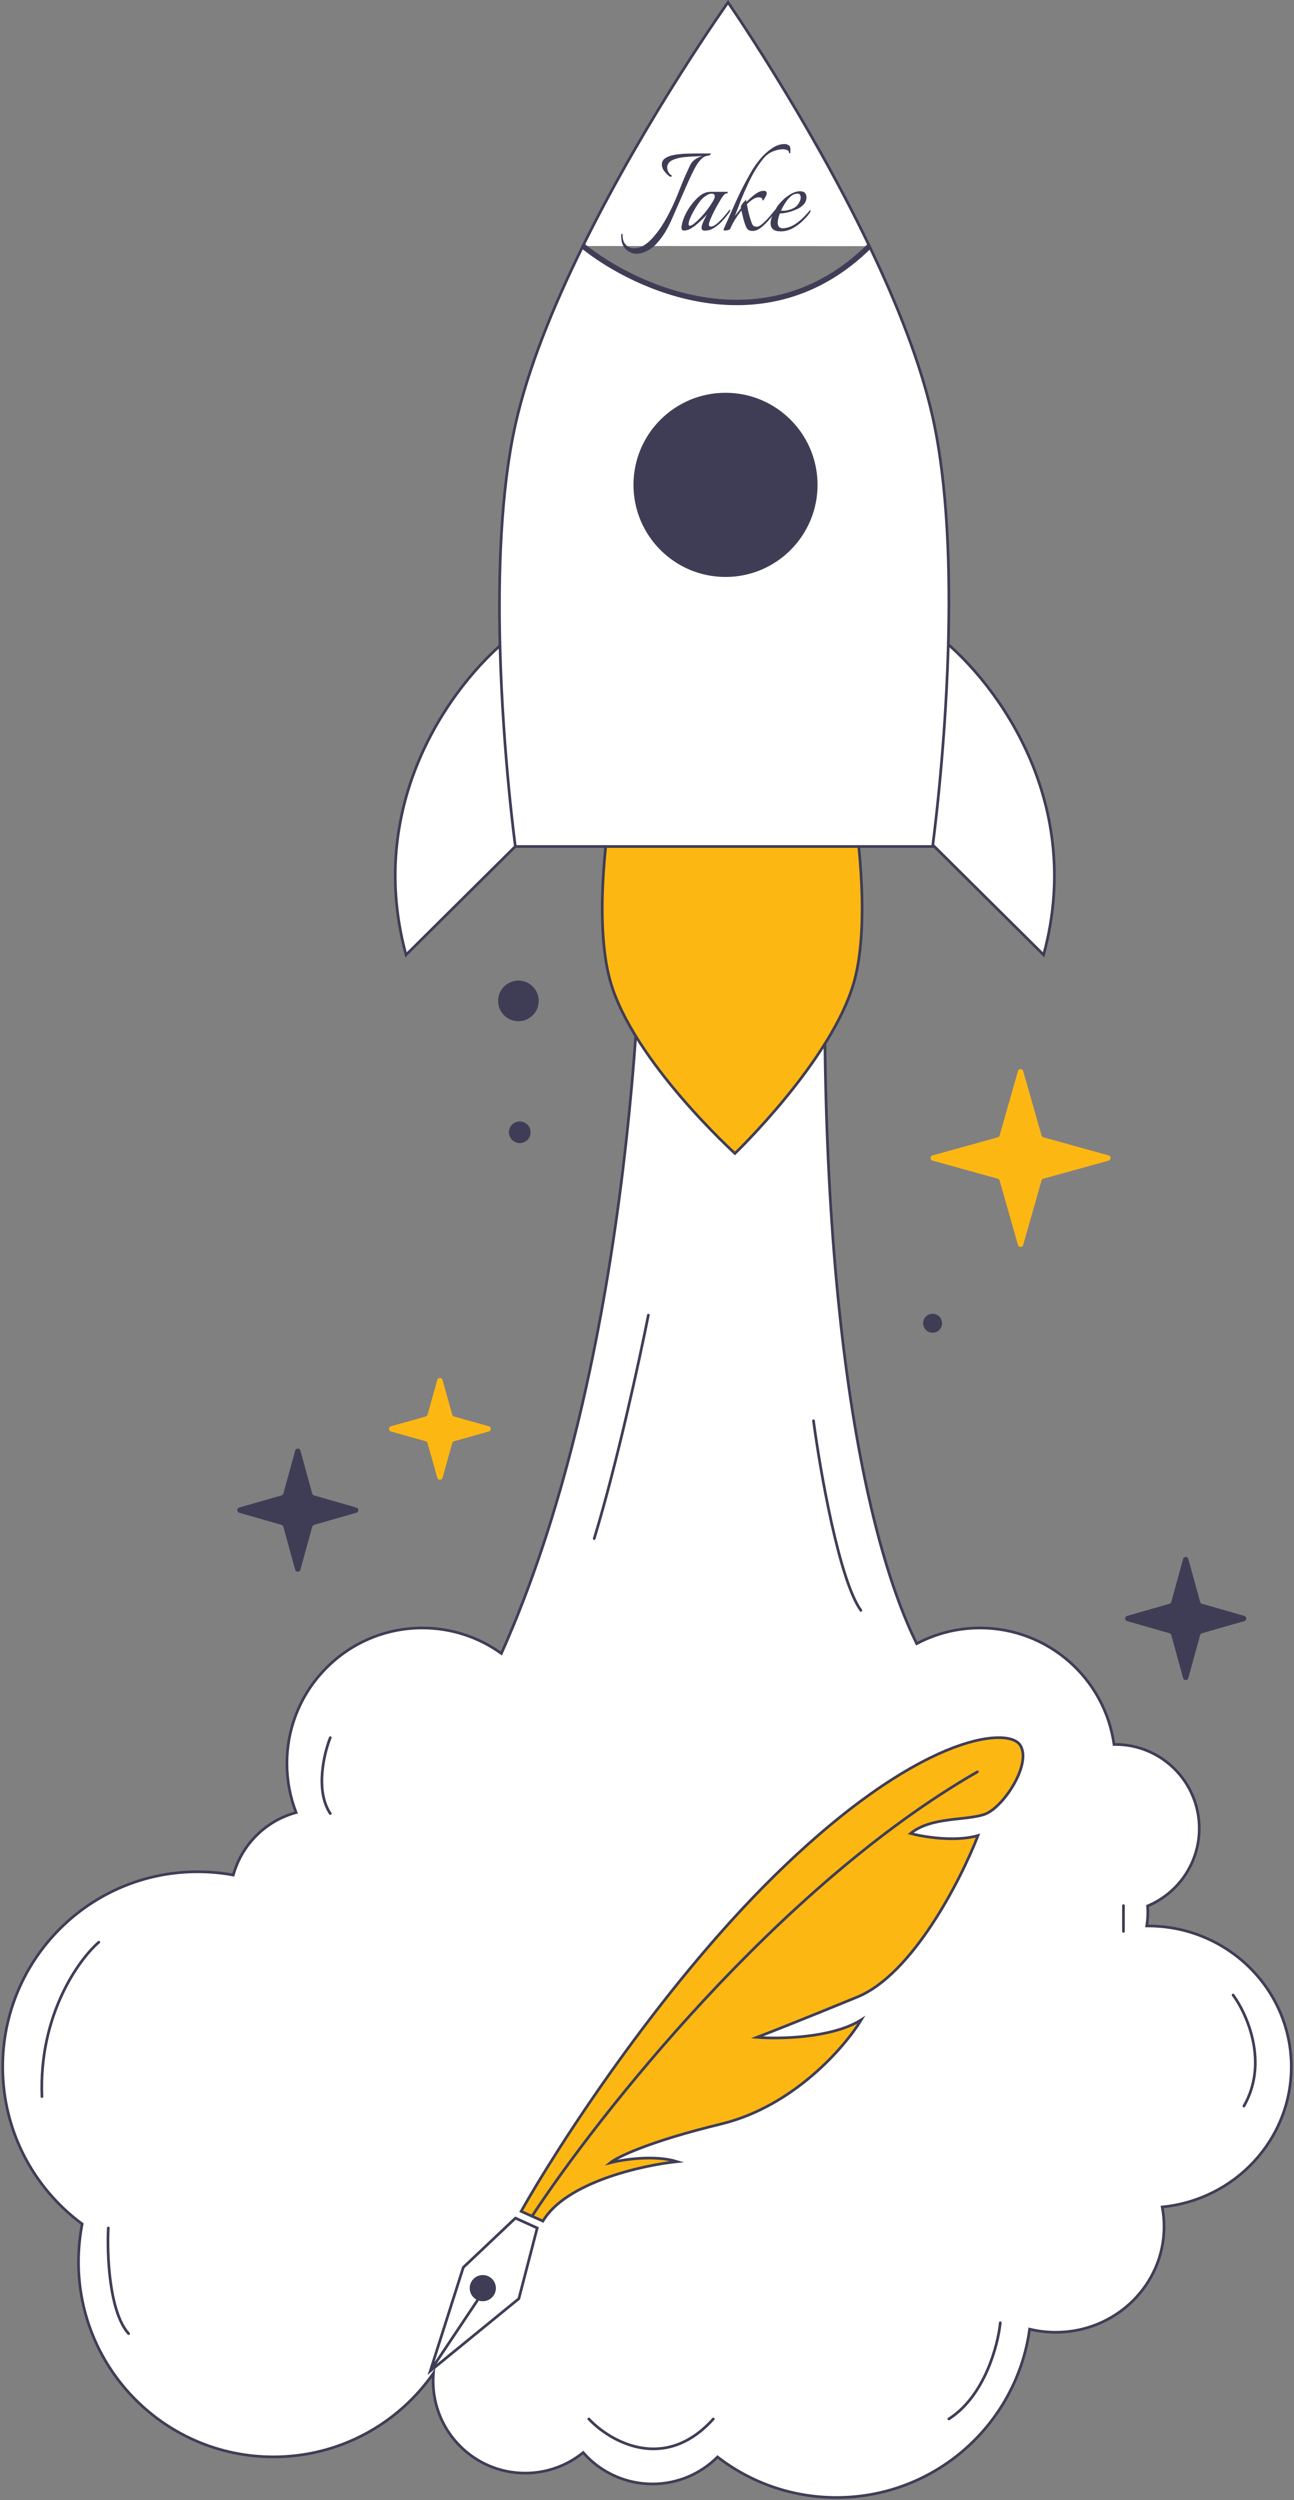 <svg xmlns="http://www.w3.org/2000/svg" width="478" height="923" viewBox="0 0 478 923" fill="none"><rect x="0" y="0" width="478" height="923" fill="#808080" stroke="none"/><circle cx="191.5" cy="369.5" r="7.5" fill="#3F3D56"></circle><circle cx="4" cy="4" r="4" transform="matrix(1 0 0 -1 188 422)" fill="#3F3D56"></circle><circle cx="3.5" cy="3.5" r="3.5" transform="matrix(1 0 0 -1 341 492)" fill="#3F3D56"></circle><path d="M376.038 395.378C376.314 394.41 377.686 394.41 377.962 395.378L384.738 419.178C384.833 419.514 385.096 419.775 385.433 419.868L409.519 426.536C410.496 426.807 410.496 428.193 409.519 428.464L385.433 435.132C385.096 435.225 384.833 435.486 384.738 435.822L377.962 459.622C377.686 460.59 376.314 460.59 376.038 459.622L369.262 435.822C369.167 435.486 368.904 435.225 368.567 435.132L344.481 428.464C343.504 428.193 343.504 426.807 344.481 426.536L368.567 419.868C368.904 419.775 369.167 419.514 369.262 419.178L376.038 395.378Z" fill="#FDB713"></path><path d="M437.036 575.503C437.305 574.523 438.695 574.523 438.964 575.503L443.331 591.369C443.424 591.705 443.685 591.969 444.02 592.065L459.643 596.539C460.609 596.815 460.609 598.185 459.643 598.461L444.02 602.935C443.685 603.031 443.424 603.295 443.331 603.631L438.964 619.497C438.695 620.477 437.305 620.477 437.036 619.497L432.669 603.631C432.576 603.295 432.315 603.031 431.98 602.935L416.357 598.461C415.391 598.185 415.391 596.815 416.357 596.539L431.98 592.065C432.315 591.969 432.576 591.705 432.669 591.369L437.036 575.503Z" fill="#3F3D56"></path><path d="M109.036 535.503C109.305 534.523 110.695 534.523 110.964 535.503L115.331 551.369C115.424 551.705 115.685 551.969 116.02 552.065L131.643 556.539C132.609 556.815 132.609 558.185 131.643 558.461L116.02 562.935C115.685 563.031 115.424 563.295 115.331 563.631L110.964 579.497C110.695 580.477 109.305 580.477 109.036 579.497L104.669 563.631C104.576 563.295 104.315 563.031 103.98 562.935L88.357 558.461C87.391 558.185 87.391 556.815 88.357 556.539L103.98 552.065C104.315 551.969 104.576 551.705 104.669 551.369L109.036 535.503Z" fill="#3F3D56"></path><path d="M161.537 509.429C161.81 508.456 163.19 508.456 163.463 509.429L167.061 522.246C167.155 522.582 167.418 522.845 167.754 522.939L180.571 526.537C181.544 526.81 181.544 528.19 180.571 528.463L167.754 532.061C167.418 532.155 167.155 532.418 167.061 532.754L163.463 545.571C163.19 546.544 161.81 546.544 161.537 545.571L157.939 532.754C157.845 532.418 157.582 532.155 157.246 532.061L144.429 528.463C143.456 528.19 143.456 526.81 144.429 526.537L157.246 522.939C157.582 522.845 157.845 522.582 157.939 522.246L161.537 509.429Z" fill="#FDB713"></path><path fill-rule="evenodd" clip-rule="evenodd" d="M101 907C125.484 907 147.114 894.779 160.122 876.104C160.042 877.059 160 878.025 160 879C160 897.778 175.223 913 194 913C202.121 913 209.576 910.153 215.424 905.403C221.655 912.511 230.804 917 241 917C250.393 917 258.896 913.191 265.05 907.034C277.209 916.418 292.452 922 309 922C345.422 922 375.527 894.956 380.331 859.853C383.427 860.602 386.666 861 390 861C412.092 861 430 843.539 430 822C430 819.52 429.763 817.094 429.309 814.742C456.087 812.13 477 789.961 477 763C477 734.281 453.271 711 424 711L423.599 711.001C423.77 709.945 423.888 708.871 423.949 707.782C423.982 707.192 424 706.598 424 706L423.998 705.606L423.992 705.298L423.981 704.924C423.967 704.49 423.943 704.059 423.911 703.629C435.12 698.961 443 687.901 443 675C443 657.879 429.121 644 412 644L411.515 644.004C408.112 619.702 387.24 601 362 601C353.557 601 345.603 603.093 338.627 606.788C318.665 566.513 299.239 471.252 306 303.5H237C238.756 365.278 230.542 509.437 185.21 610.415C176.993 604.49 166.904 601 156 601C128.386 601 106 623.386 106 651C106 657.396 107.2 663.512 109.39 669.134C98.147 672.165 89.278 680.988 86.185 692.205C81.91 691.414 77.504 691 73 691C33.235 691 1 723.235 1 763C1 786.805 12.553 807.911 30.356 821.019C29.467 825.542 29 830.216 29 835C29 874.765 61.235 907 101 907Z" fill="white"></path><path d="M160.122 876.104L160.62 876.146L160.776 874.291L159.712 875.818L160.122 876.104ZM215.424 905.403L215.8 905.073L215.482 904.711L215.109 905.015L215.424 905.403ZM265.05 907.034L265.355 906.638L265.007 906.369L264.696 906.68L265.05 907.034ZM380.331 859.853L380.449 859.367L379.911 859.237L379.836 859.785L380.331 859.853ZM429.309 814.742L429.26 814.245L428.714 814.298L428.818 814.837L429.309 814.742ZM424 711V710.5L423.998 710.5L424 711ZM423.599 711.001L423.105 710.922L423.011 711.504L423.6 711.501L423.599 711.001ZM423.949 707.782L424.448 707.81L424.448 707.81L423.949 707.782ZM424 706H424.5L424.5 705.998L424 706ZM423.998 705.606L424.498 705.604L424.498 705.597L423.998 705.606ZM423.992 705.298L424.492 705.288L424.492 705.283L423.992 705.298ZM423.981 704.924L424.481 704.91L424.481 704.907L423.981 704.924ZM423.911 703.629L423.719 703.168L423.385 703.307L423.413 703.667L423.911 703.629ZM412 644V643.5L411.996 643.5L412 644ZM411.515 644.004L411.019 644.073L411.08 644.507L411.519 644.504L411.515 644.004ZM338.627 606.788L338.179 607.01L338.407 607.47L338.861 607.23L338.627 606.788ZM306 303.5L306.5 303.52L306.521 303H306V303.5ZM237 303.5V303H236.486L236.5 303.514L237 303.5ZM185.21 610.415L184.918 610.821L185.415 611.179L185.666 610.62L185.21 610.415ZM109.39 669.134L109.52 669.617L110.058 669.472L109.856 668.953L109.39 669.134ZM86.185 692.205L86.094 692.696L86.545 692.78L86.667 692.338L86.185 692.205ZM30.356 821.019L30.847 821.116L30.908 820.805L30.653 820.617L30.356 821.019ZM159.712 875.818C146.793 894.365 125.314 906.5 101 906.5V907.5C125.655 907.5 147.435 895.193 160.532 876.39L159.712 875.818ZM160.5 879C160.5 878.039 160.541 877.087 160.62 876.146L159.624 876.062C159.543 877.031 159.5 878.01 159.5 879H160.5ZM194 912.5C175.499 912.5 160.5 897.502 160.5 879H159.5C159.5 898.054 174.947 913.5 194 913.5V912.5ZM215.109 905.015C209.347 909.695 202.002 912.5 194 912.5V913.5C202.24 913.5 209.806 910.611 215.739 905.791L215.109 905.015ZM241 916.5C230.954 916.5 221.94 912.078 215.8 905.073L215.048 905.732C221.37 912.945 230.654 917.5 241 917.5V916.5ZM264.696 906.68C258.633 912.748 250.255 916.5 241 916.5V917.5C250.531 917.5 259.16 913.635 265.403 907.387L264.696 906.68ZM309 921.5C292.567 921.5 277.43 915.957 265.355 906.638L264.744 907.43C276.988 916.879 292.338 922.5 309 922.5V921.5ZM379.836 859.785C375.065 894.644 345.169 921.5 309 921.5V922.5C345.675 922.5 375.989 895.268 380.826 859.921L379.836 859.785ZM390 860.5C386.706 860.5 383.506 860.107 380.449 859.367L380.213 860.339C383.347 861.098 386.626 861.5 390 861.5V860.5ZM429.5 822C429.5 843.251 411.828 860.5 390 860.5V861.5C412.356 861.5 430.5 843.827 430.5 822H429.5ZM428.818 814.837C429.266 817.158 429.5 819.552 429.5 822H430.5C430.5 819.488 430.26 817.03 429.8 814.648L428.818 814.837ZM476.5 763C476.5 789.693 455.793 811.656 429.26 814.245L429.357 815.24C456.381 812.603 477.5 790.228 477.5 763H476.5ZM424 711.5C453.004 711.5 476.5 734.566 476.5 763H477.5C477.5 733.996 453.539 710.5 424 710.5V711.5ZM423.6 711.501L424.002 711.5L423.998 710.5L423.597 710.501L423.6 711.501ZM423.45 707.754C423.389 708.825 423.273 709.882 423.105 710.922L424.092 711.081C424.266 710.008 424.386 708.917 424.448 707.81L423.45 707.754ZM423.5 706C423.5 706.588 423.483 707.173 423.45 707.754L424.448 707.81C424.482 707.211 424.5 706.608 424.5 706H423.5ZM423.498 705.609L423.5 706.002L424.5 705.998L424.498 705.604L423.498 705.609ZM423.492 705.307L423.498 705.616L424.498 705.597L424.492 705.288L423.492 705.307ZM423.482 704.938L423.492 705.312L424.492 705.283L424.481 704.91L423.482 704.938ZM423.413 703.667C423.444 704.089 423.467 704.514 423.482 704.941L424.481 704.907C424.466 704.467 424.442 704.028 424.41 703.592L423.413 703.667ZM442.5 675C442.5 687.692 434.748 698.574 423.719 703.168L424.103 704.091C435.492 699.347 443.5 688.109 443.5 675H442.5ZM412 644.5C428.845 644.5 442.5 658.155 442.5 675H443.5C443.5 657.603 429.397 643.5 412 643.5V644.5ZM411.519 644.504L412.004 644.5L411.996 643.5L411.511 643.504L411.519 644.504ZM362 601.5C386.987 601.5 407.651 620.014 411.019 644.073L412.01 643.934C408.573 619.389 387.493 600.5 362 600.5V601.5ZM338.861 607.23C345.766 603.572 353.64 601.5 362 601.5V600.5C353.473 600.5 345.439 602.614 338.393 606.346L338.861 607.23ZM305.5 303.48C298.739 471.252 318.159 566.619 338.179 607.01L339.075 606.566C319.171 566.408 299.74 471.252 306.5 303.52L305.5 303.48ZM237 304H306V303H237V304ZM185.666 610.62C231.045 509.538 239.256 365.289 237.5 303.486L236.5 303.514C238.255 365.267 230.039 509.336 184.754 610.21L185.666 610.62ZM156 601.5C166.796 601.5 176.783 604.955 184.918 610.821L185.502 610.01C177.203 604.026 167.013 600.5 156 600.5V601.5ZM106.5 651C106.5 623.662 128.662 601.5 156 601.5V600.5C128.11 600.5 105.5 623.11 105.5 651H106.5ZM109.856 668.953C107.688 663.388 106.5 657.333 106.5 651H105.5C105.5 657.459 106.712 663.637 108.924 669.316L109.856 668.953ZM86.667 692.338C89.713 681.291 98.448 672.602 109.52 669.617L109.26 668.652C97.845 671.728 88.843 680.684 85.703 692.072L86.667 692.338ZM73 691.5C77.473 691.5 81.849 691.911 86.094 692.696L86.276 691.713C81.971 690.916 77.535 690.5 73 690.5V691.5ZM1.5 763C1.5 723.512 33.511 691.5 73 691.5V690.5C32.959 690.5 0.5 722.959 0.5 763H1.5ZM30.653 820.617C12.972 807.599 1.5 786.639 1.5 763H0.5C0.5 786.97 12.134 808.224 30.06 821.422L30.653 820.617ZM29.5 835C29.5 830.249 29.964 825.607 30.847 821.116L29.866 820.923C28.97 825.477 28.5 830.184 28.5 835H29.5ZM101 906.5C61.511 906.5 29.5 874.488 29.5 835H28.5C28.5 875.041 60.959 907.5 101 907.5V906.5Z" fill="#3F3D56"></path><path d="M285.761 692.787C243.227 734.654 205.869 792.606 192.507 816.349L196.526 818.155L200.546 819.962C209.045 805.636 237.147 799.351 250.135 798C241.775 795.432 230.18 797.212 225.428 798.422C227.97 796.342 239.72 790.567 266.389 784.109C293.057 777.652 312.019 755.782 318.167 745.654C307.408 752.42 287.978 752.785 279.607 752.121C283.489 750.643 296.352 745.591 316.75 737.208C337.149 728.825 354.93 694.004 361.271 677.641C352.757 680.062 341.117 678.127 336.362 676.857C343.987 670.616 356.645 672.215 363.672 669.796C370.7 667.377 381.526 650.675 376.697 644.042C371.868 637.409 338.928 640.453 285.761 692.787Z" fill="#FDB713"></path><path d="M196.526 818.155L200.546 819.962C209.045 805.636 237.147 799.351 250.135 798C241.775 795.432 230.18 797.212 225.428 798.422C227.97 796.342 239.72 790.567 266.389 784.109C293.057 777.652 312.019 755.782 318.167 745.654C307.408 752.42 287.978 752.785 279.607 752.121C283.489 750.643 296.352 745.591 316.75 737.208C337.149 728.825 354.93 694.004 361.271 677.641C352.757 680.062 341.117 678.127 336.362 676.857C343.987 670.616 356.645 672.215 363.672 669.796C370.7 667.377 381.526 650.675 376.697 644.042C371.868 637.409 338.928 640.453 285.761 692.787C243.227 734.654 205.869 792.606 192.507 816.349L196.526 818.155ZM196.526 818.155C220.853 780.996 287.814 696.164 361.041 654.111" stroke="#3F3D56" stroke-miterlimit="10" stroke-linecap="round"></path><path d="M198.444 822.502L190.395 818.862L171.132 837.064L158.947 875.289L191.662 848.592L198.444 822.502Z" fill="white"></path><path d="M158.947 875.289L191.662 848.592L198.444 822.502L190.395 818.862L171.132 837.064L158.947 875.289ZM158.947 875.289L176.785 848.592" stroke="#3F3D56" stroke-miterlimit="10" stroke-linecap="round"></path><circle cx="178.343" cy="844.708" r="4.837" transform="rotate(-9.521 178.343 844.708)" fill="#3F3D56"></circle><path d="M149.987 352.5C133.987 293.7 169.987 249 189.987 234L207.487 295.5L149.987 352.5Z" fill="white" stroke="#3F3D56"></path><path d="M385.5 352.5C401.5 293.7 365.5 249 345.5 234L328 295.5L385.5 352.5Z" fill="white" stroke="#3F3D56"></path><path d="M225.424 299.5H315.575C315.576 299.51 315.578 299.519 315.579 299.529C315.626 299.824 315.694 300.259 315.778 300.823C315.947 301.949 316.181 303.586 316.44 305.626C316.959 309.705 317.582 315.392 317.997 321.824C318.829 334.704 318.823 350.508 315.518 362.366C311.462 376.921 300.396 392.853 290.299 405.18C285.257 411.335 280.469 416.576 276.942 420.279C275.178 422.13 273.731 423.596 272.724 424.599C272.221 425.1 271.828 425.485 271.561 425.745C271.536 425.769 271.513 425.792 271.49 425.814C271.465 425.791 271.438 425.766 271.41 425.74C271.131 425.483 270.72 425.101 270.193 424.605C269.141 423.611 267.626 422.159 265.782 420.323C262.093 416.65 257.086 411.444 251.815 405.313C241.259 393.033 229.697 377.103 225.481 362.362C222.096 350.53 222.089 334.728 222.941 321.842C223.367 315.408 224.005 309.716 224.537 305.634C224.803 303.593 225.042 301.954 225.214 300.826C225.301 300.262 225.37 299.826 225.418 299.532C225.42 299.521 225.422 299.51 225.424 299.5Z" fill="#FDB713" stroke="#3F3D56"></path><path d="M215.331 90.823C235.084 106.715 283.14 128.426 321.151 90.873M268.929 0.873C269.148 1.192 269.453 1.638 269.837 2.205C270.69 3.462 271.935 5.312 273.501 7.681C276.633 12.42 281.048 19.238 286.182 27.552C296.405 44.108 309.472 66.589 320.922 90.396C301.948 109.216 280.461 113.13 261.264 110.366C242.163 107.616 225.333 98.252 215.558 90.364C227.391 66.436 240.799 43.969 251.27 27.456C256.532 19.159 261.05 12.366 264.253 7.648C265.855 5.289 267.127 3.449 267.999 2.199C268.393 1.635 268.705 1.19 268.929 0.873ZM190.422 156.609C195.051 135.934 204.399 113.04 215.105 91.282C225.014 99.23 241.92 108.592 261.122 111.356C280.496 114.145 302.21 110.214 321.379 91.35C331.343 112.177 340.018 133.949 344.446 153.61C350.145 178.913 351.091 210.843 350.251 239.485C349.666 259.466 348.213 277.829 346.906 291.198C346.252 297.882 345.635 303.316 345.182 307.079C344.955 308.961 344.769 310.425 344.64 311.418C344.618 311.585 344.598 311.739 344.58 311.879C344.547 312.13 344.519 312.338 344.497 312.5H190.371C190.337 312.246 190.289 311.881 190.229 311.412C190.1 310.416 189.915 308.947 189.689 307.06C189.238 303.285 188.625 297.837 187.978 291.145C186.685 277.758 185.257 259.395 184.72 239.487C183.972 211.744 184.954 181.034 190.422 156.609Z" fill="white" stroke="#3F3D56"></path><circle cx="268" cy="179" r="34" fill="#3F3D56"></circle><path d="M239.5 485.5C236.333 501.5 227.9 540.4 219.5 568M300.5 524.5C303 543.167 310 583.3 318 594.5M122 641.5C119.667 647.333 116.4 661.1 122 669.5M36.5 717C29 723.5 14.3 744 15.5 774M40 822.5C39.5 832.167 40.3 853.5 47.5 861.5M217.5 893C225.333 901.333 245.5 913 263.5 893M369.5 857.5C368.667 865.833 363.7 884.6 350.5 893M455.5 736.5C460.667 743.5 468.7 761.5 459.5 777.5M415 703.5V713" stroke="#3F3D56" stroke-linecap="round"></path><path d="M235.124 93.684C234.049 93.684 233.027 93.372 232.056 92.748C231.085 92.124 230.357 91.188 229.872 89.94C229.699 89.489 229.595 89.004 229.56 88.484C229.491 87.999 229.456 87.513 229.456 87.028C229.456 86.543 229.543 86.3 229.716 86.3C229.889 86.3 229.976 86.439 229.976 86.716C229.976 88.345 230.392 89.576 231.224 90.408C232.021 91.24 233.044 91.656 234.292 91.656C235.505 91.656 236.684 91.309 237.828 90.616C238.937 89.923 239.977 89.039 240.948 87.964C242.577 86.196 244.051 84.185 245.368 81.932C246.72 79.644 247.933 77.287 249.008 74.86C249.285 74.271 249.684 73.335 250.204 72.052C250.724 70.735 251.296 69.313 251.92 67.788C252.544 66.228 253.151 64.824 253.74 63.576C254.26 62.397 254.693 61.461 255.04 60.768C255.421 60.075 255.924 59.485 256.548 59C257.172 58.515 258.108 58.029 259.356 57.544C258.801 57.579 258.281 57.631 257.796 57.7C257.311 57.735 256.929 57.752 256.652 57.752C255.335 57.787 254.017 57.873 252.7 58.012C251.383 58.151 250.204 58.411 249.164 58.792C248.124 59.139 247.379 59.641 246.928 60.3C246.616 60.751 246.46 61.271 246.46 61.86C246.46 62.449 246.616 63.021 246.928 63.576C247.24 64.131 247.639 64.529 248.124 64.772C248.193 64.841 248.228 64.893 248.228 64.928C248.228 64.997 248.141 65.084 247.968 65.188C247.829 65.257 247.673 65.275 247.5 65.24C247.223 65.067 246.876 64.789 246.46 64.408C246.044 63.992 245.663 63.559 245.316 63.108C245.004 62.657 244.796 62.276 244.692 61.964C244.553 61.548 244.484 61.132 244.484 60.716C244.484 59.884 244.779 59.208 245.368 58.688C245.992 58.168 246.789 57.769 247.76 57.492C248.731 57.215 249.771 57.024 250.88 56.92C252.024 56.781 253.116 56.712 254.156 56.712C255.231 56.677 256.149 56.66 256.912 56.66H262.528C262.597 56.66 262.632 56.677 262.632 56.712C262.632 56.816 262.511 56.972 262.268 57.18C262.06 57.353 261.921 57.44 261.852 57.44C260.881 57.475 260.015 57.839 259.252 58.532C258.524 59.225 257.883 60.023 257.328 60.924C256.808 61.791 256.375 62.588 256.028 63.316C255.82 63.732 255.491 64.408 255.04 65.344C254.624 66.245 254.156 67.285 253.636 68.464C253.151 69.608 252.648 70.752 252.128 71.896C251.643 73.04 251.209 74.028 250.828 74.86C249.927 76.94 249.077 78.881 248.28 80.684C247.517 82.452 246.668 84.116 245.732 85.676C244.796 87.236 243.635 88.761 242.248 90.252C241.381 91.188 240.289 91.985 238.972 92.644C237.62 93.337 236.337 93.684 235.124 93.684ZM260.403 85.156C260.056 85.156 259.761 85.087 259.519 84.948C259.276 84.809 259.155 84.549 259.155 84.168C259.155 83.683 259.276 83.128 259.519 82.504C259.761 81.88 260.039 81.273 260.351 80.684C260.663 80.06 260.94 79.557 261.183 79.176C259.969 80.459 258.704 81.672 257.387 82.816C256.728 83.371 256 83.891 255.203 84.376C254.405 84.861 253.556 85.104 252.655 85.104C252.308 85.104 252.065 85 251.927 84.792C251.788 84.549 251.719 84.272 251.719 83.96C251.719 83.787 251.736 83.665 251.771 83.596C251.944 82.244 252.377 80.84 253.071 79.384C253.764 77.928 254.613 76.559 255.619 75.276C256.624 73.993 257.647 72.953 258.687 72.156C259.865 71.255 261.165 70.804 262.587 70.804H268.567C268.74 70.804 268.827 70.873 268.827 71.012C268.827 71.289 268.671 71.428 268.359 71.428C268.012 71.428 267.665 71.653 267.319 72.104C266.972 72.52 266.712 72.867 266.539 73.144C266.296 73.525 265.915 74.167 265.395 75.068C264.875 75.969 264.337 76.957 263.783 78.032C263.263 79.072 262.812 80.043 262.431 80.944C262.049 81.845 261.859 82.504 261.859 82.92C261.859 83.405 262.101 83.648 262.587 83.648C263.107 83.648 263.696 83.405 264.355 82.92C265.013 82.435 265.672 81.845 266.331 81.152C267.024 80.424 267.648 79.713 268.203 79.02C268.792 78.292 269.26 77.72 269.607 77.304C269.815 77.512 269.797 77.807 269.555 78.188C269.347 78.535 269.156 78.812 268.983 79.02C268.289 79.921 267.492 80.857 266.591 81.828C265.689 82.764 264.701 83.561 263.627 84.22C262.587 84.844 261.512 85.156 260.403 85.156ZM254.787 83.336C255.203 83.336 255.775 83.041 256.503 82.452C257.265 81.828 258.08 81.065 258.947 80.164C259.813 79.228 260.628 78.257 261.391 77.252C262.153 76.212 262.777 75.276 263.263 74.444C263.783 73.577 264.043 72.919 264.043 72.468C264.043 72.087 263.921 71.827 263.679 71.688C263.471 71.549 263.193 71.48 262.847 71.48C262.292 71.48 261.685 71.688 261.027 72.104C260.403 72.485 259.9 72.867 259.519 73.248C259.103 73.629 258.6 74.236 258.011 75.068C257.456 75.865 256.901 76.749 256.347 77.72C255.792 78.691 255.324 79.627 254.943 80.528C254.561 81.429 254.371 82.157 254.371 82.712C254.371 83.128 254.509 83.336 254.787 83.336ZM277.924 85.26C277.057 85.26 276.398 84.965 275.948 84.376C275.67 83.96 275.393 83.336 275.116 82.504C274.838 81.672 274.596 80.805 274.388 79.904C274.18 79.003 274.006 78.275 273.868 77.72C272.897 78.968 272.03 80.216 271.268 81.464C270.54 82.712 270.054 83.683 269.812 84.376C269.742 84.584 269.5 84.757 269.084 84.896C268.702 85.035 268.321 85.104 267.94 85.104C267.385 85.104 267.177 84.931 267.316 84.584C268.39 82.192 269.413 79.887 270.384 77.668C271.354 75.449 272.377 73.213 273.452 70.96C274.561 68.707 275.809 66.367 277.196 63.94C278.166 62.172 279.328 60.473 280.68 58.844C282.066 57.18 283.54 55.828 285.1 54.788C286.66 53.713 288.237 53.176 289.832 53.176C290.352 53.176 290.837 53.315 291.288 53.592C291.738 53.869 291.964 54.303 291.964 54.892V56.4C291.964 56.539 291.86 56.608 291.652 56.608C291.548 56.608 291.496 56.573 291.496 56.504C291.496 55.949 291.253 55.585 290.768 55.412C290.282 55.204 289.814 55.1 289.364 55.1C288.15 55.1 286.92 55.343 285.672 55.828C284.285 56.383 283.124 57.215 282.188 58.324C281.252 59.433 280.385 60.612 279.588 61.86C278.548 63.455 277.525 65.327 276.52 67.476C275.514 69.591 274.578 71.723 273.712 73.872C272.88 76.021 272.134 77.963 271.476 79.696C271.857 79.211 272.238 78.725 272.62 78.24C273.001 77.755 273.365 77.304 273.712 76.888C273.712 76.819 273.694 76.749 273.66 76.68C273.66 76.611 273.66 76.541 273.66 76.472C273.66 76.229 273.712 76.021 273.816 75.848C273.92 75.675 274.058 75.467 274.232 75.224C274.474 74.877 274.7 74.617 274.908 74.444C275.116 74.236 275.341 73.976 275.584 73.664L275.74 74.548C277.265 72.988 278.6 71.861 279.744 71.168C280.541 70.683 281.321 70.44 282.084 70.44C282.846 70.44 283.228 70.735 283.228 71.324C283.228 71.809 282.985 72.416 282.5 73.144C282.326 73.387 282.222 73.56 282.188 73.664C282.153 73.768 282.084 73.872 281.98 73.976C281.945 74.011 281.876 74.011 281.772 73.976C281.668 73.941 281.616 73.889 281.616 73.82C281.616 73.404 281.477 73.144 281.2 73.04C280.922 72.901 280.61 72.832 280.264 72.832C279.605 72.832 278.894 73.075 278.132 73.56C277.404 74.011 276.658 74.635 275.896 75.432C276.069 76.299 276.26 77.252 276.468 78.292C276.71 79.297 276.97 80.233 277.248 81.1C277.525 81.967 277.785 82.608 278.028 83.024C278.201 83.301 278.444 83.492 278.756 83.596C279.068 83.665 279.328 83.7 279.536 83.7C280.021 83.7 280.576 83.457 281.2 82.972C281.858 82.452 282.517 81.845 283.176 81.152C283.869 80.424 284.493 79.713 285.048 79.02C285.637 78.327 286.088 77.772 286.4 77.356C286.538 77.529 286.573 77.703 286.504 77.876C286.469 78.084 286.365 78.309 286.192 78.552C286.053 78.76 285.914 78.951 285.776 79.124C285.082 79.991 284.337 80.875 283.54 81.776C282.742 82.643 281.893 83.423 280.992 84.116C280.61 84.428 280.142 84.705 279.588 84.948C279.033 85.156 278.478 85.26 277.924 85.26ZM288.439 85.416C287.018 85.416 286.03 85.139 285.475 84.584C284.92 84.029 284.643 83.353 284.643 82.556C284.643 81.551 284.903 80.476 285.423 79.332C285.978 78.188 286.498 77.217 286.983 76.42C287.538 75.588 288.283 74.721 289.219 73.82C290.155 72.919 291.178 72.156 292.287 71.532C293.396 70.908 294.471 70.596 295.511 70.596C296.412 70.596 297.036 70.821 297.383 71.272C297.73 71.688 297.903 72.191 297.903 72.78C297.903 73.855 297.574 74.739 296.915 75.432C296.291 76.125 295.511 76.697 294.575 77.148C293.639 77.564 292.738 77.911 291.871 78.188C291.351 78.327 290.744 78.465 290.051 78.604C289.358 78.743 288.699 78.812 288.075 78.812C287.832 79.436 287.642 80.043 287.503 80.632C287.364 81.221 287.295 81.759 287.295 82.244C287.295 82.833 287.434 83.319 287.711 83.7C288.023 84.081 288.526 84.272 289.219 84.272C289.496 84.272 289.826 84.237 290.207 84.168C290.588 84.099 291.004 83.995 291.455 83.856C292.495 83.509 293.518 82.955 294.523 82.192C295.528 81.429 296.447 80.615 297.279 79.748C298.146 78.847 298.804 78.101 299.255 77.512C299.359 77.616 299.411 77.737 299.411 77.876C299.411 78.049 299.29 78.327 299.047 78.708C298.354 79.679 297.452 80.684 296.343 81.724C295.234 82.764 294.003 83.648 292.651 84.376C291.299 85.069 289.895 85.416 288.439 85.416ZM288.491 77.772C288.942 77.807 289.444 77.807 289.999 77.772C290.588 77.703 291.16 77.581 291.715 77.408C293.136 76.992 294.159 76.333 294.783 75.432C295.442 74.496 295.771 73.664 295.771 72.936C295.771 72.52 295.684 72.173 295.511 71.896C295.338 71.619 295.06 71.48 294.679 71.48C293.674 71.48 292.772 71.861 291.975 72.624C291.178 73.352 290.484 74.201 289.895 75.172C289.306 76.143 288.838 77.009 288.491 77.772Z" fill="#3F3D56"></path></svg>